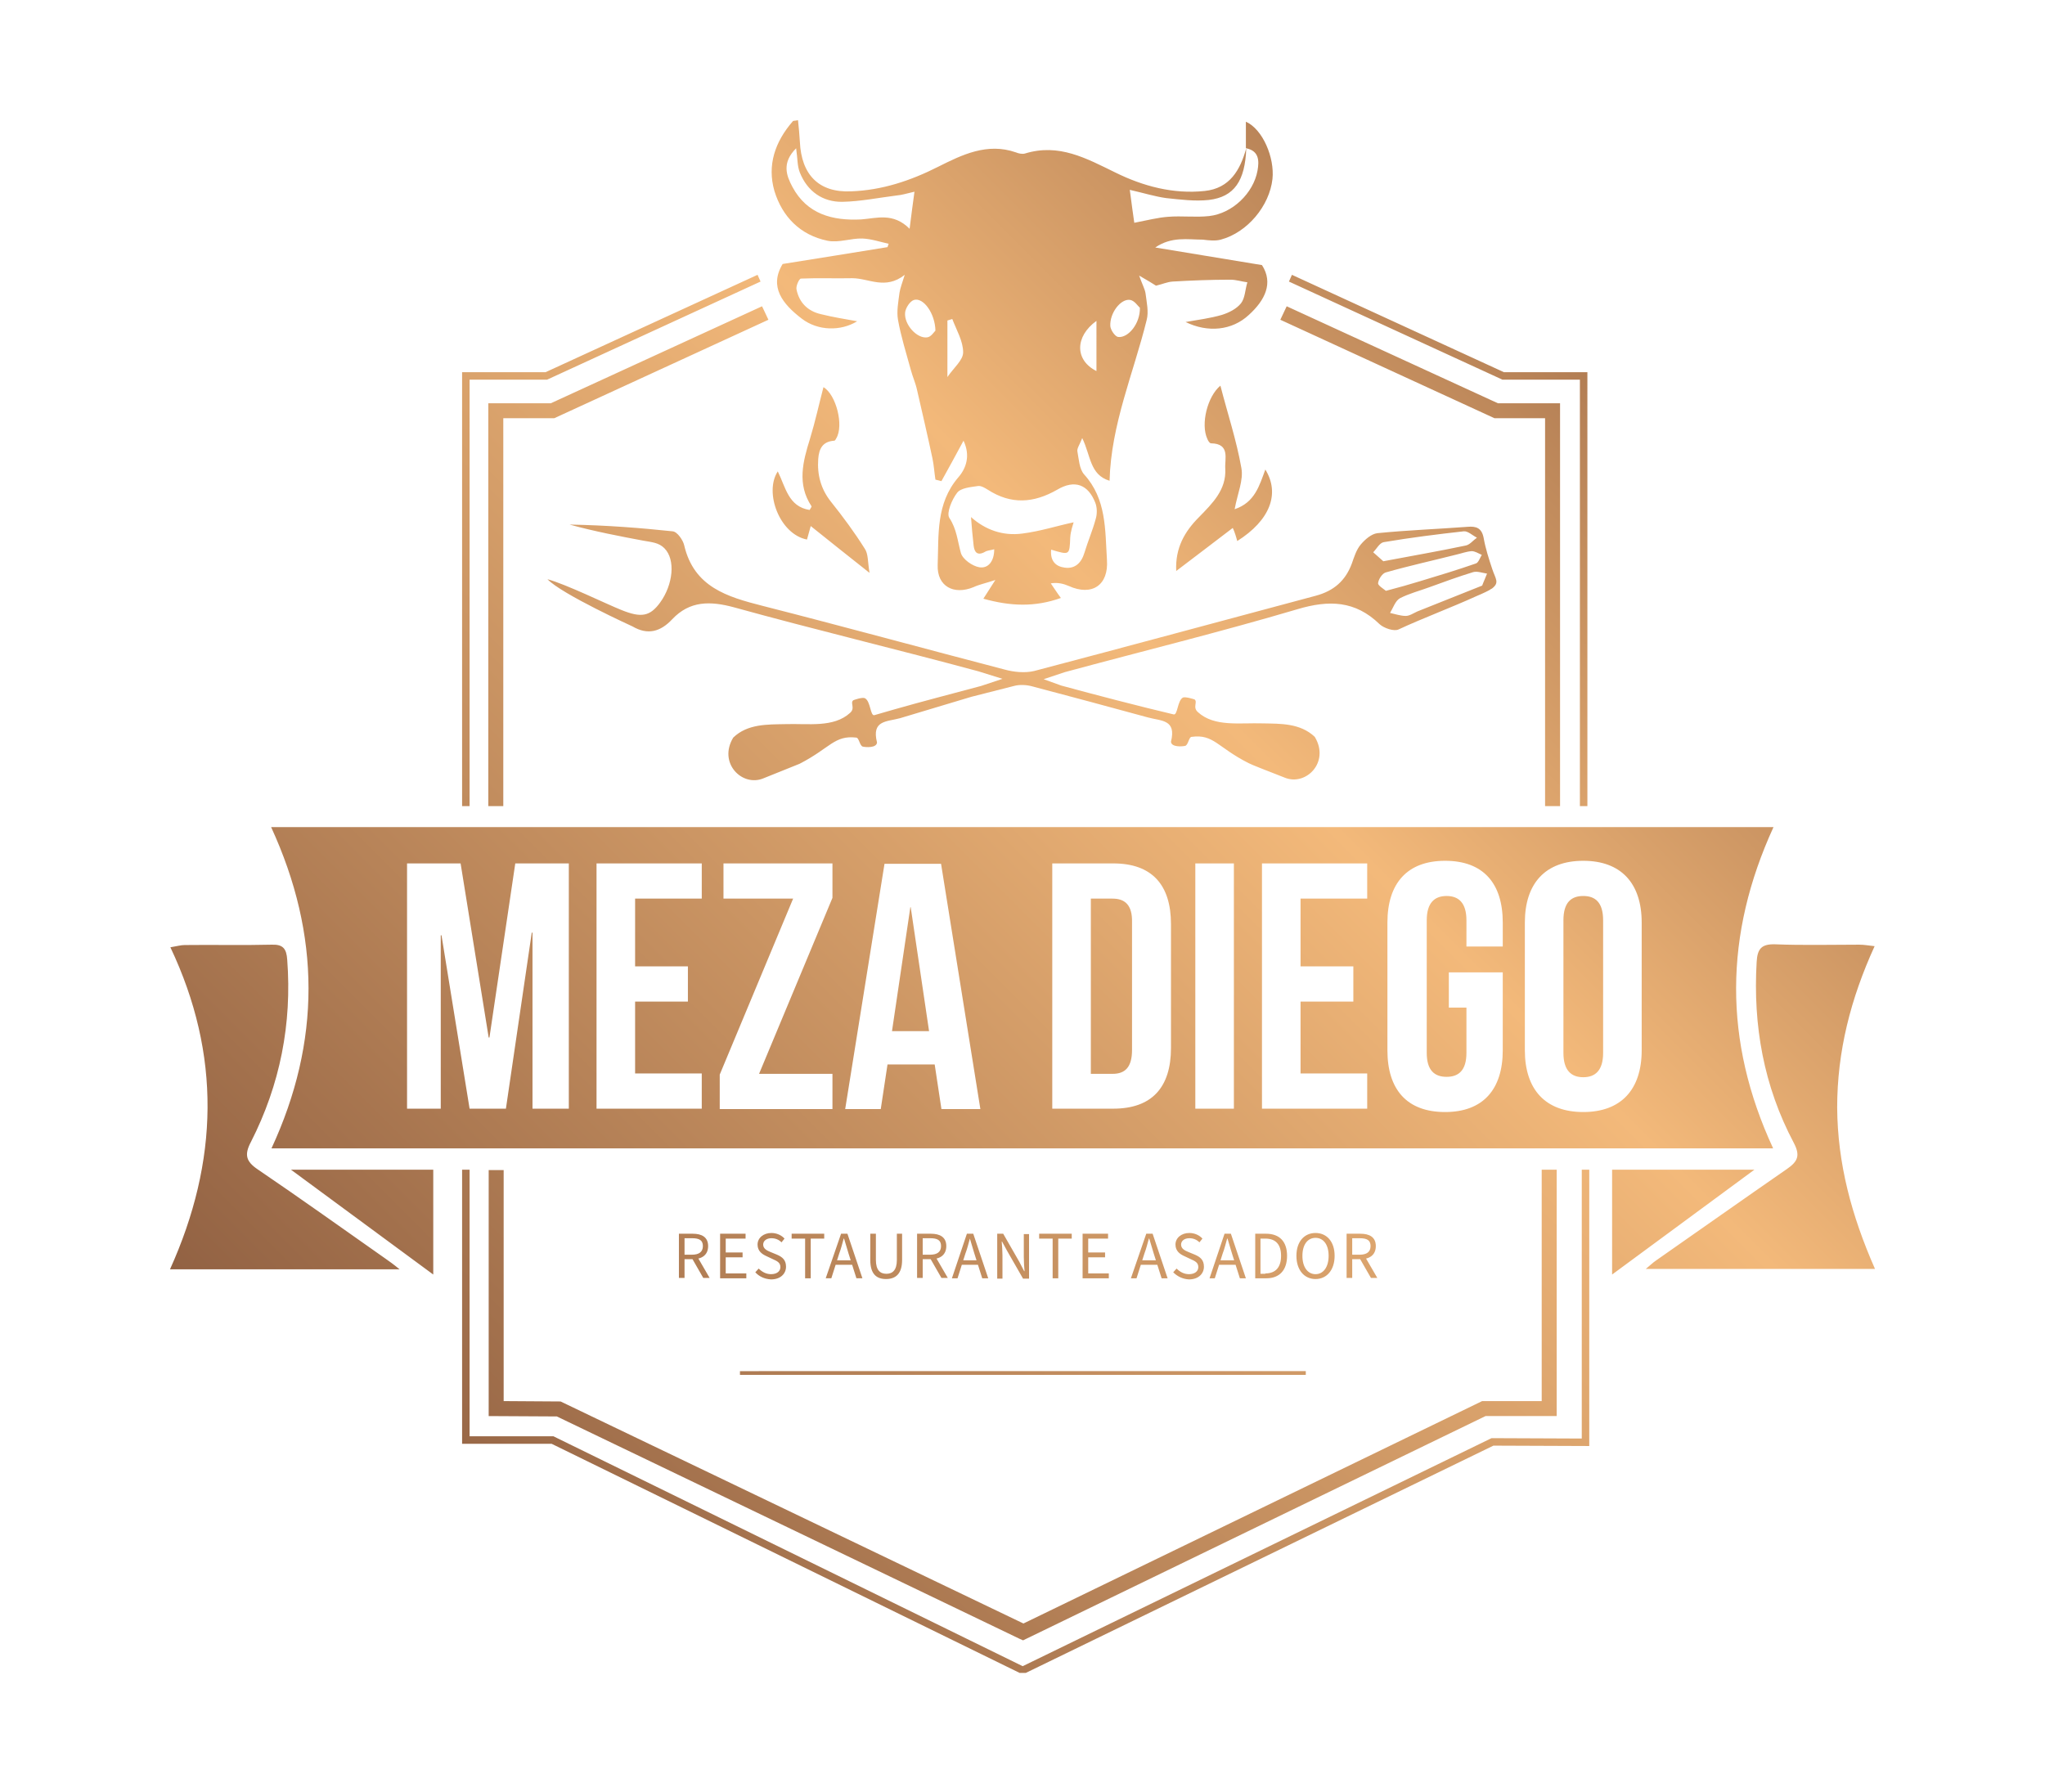 <?xml version="1.0" encoding="UTF-8"?>
<svg data-bbox="31.1 18.3 477.7 428.5" viewBox="0 0 546.1 478.5" xmlns:xlink="http://www.w3.org/1999/xlink" xmlns="http://www.w3.org/2000/svg" data-type="ugc">
    <g>
        <style>
            .st0{display:none}.st1{fill:none;stroke:#c7664f;stroke-width:3;stroke-miterlimit:10}.st1,.st2{display:inline}.st3,.st4{fill:#5c5c5c}.st4,.st5{display:inline}.st5,.st6{fill:#fff}.st7{fill:#c7664f}.st8{fill:none;stroke:#a0a0a0;stroke-width:4;stroke-miterlimit:10}.st9{stroke-width:2}.st10,.st9{fill:none;stroke:#a0a0a0;stroke-miterlimit:10}.st11{fill:#a0a0a0}.st12{clip-path:url(#SVGID_00000132807524322656054870000017385979591155983793_);fill:url(#Fondo_00000153683354213682237350000016287227053550288792_)}.st13{clip-path:url(#SVGID_00000108275733651238192040000009248874750761015687_);fill:url(#Fondo_00000170255480491671358910000010180105026852828312_)}
        </style>
        <g id="28ae4a26-88ca-4329-be09-efe0819a169c">
            <defs>
                <path d="M500.7 338.9h-61.2c1.1-.9 1.9-1.7 2.8-2.3 11.6-8.1 23.2-16.3 34.9-24.4 2.9-2 3.6-3.6 1.8-7-8-15.1-10.9-31.3-9.9-48.3.2-3.4 1.2-4.8 4.9-4.7 7.5.3 15 .1 22.5.1 1.2 0 2.3.2 4.1.4-6.4 14-10 28.1-10 43.1.1 14.9 3.8 28.8 10.1 43.1zM103 336.2c-11.4-8-22.7-16.1-34.2-23.9-3.1-2.1-3.6-3.9-1.8-7.3 7.8-15.3 11-31.6 9.7-48.7-.2-2.9-1.1-4.1-4.1-4-7.8.2-15.6 0-23.3.1-1 0-2 .3-3.8.6 13.6 28.7 12.9 57.2-.1 86h61.3c-1.7-1.4-2.7-2.1-3.7-2.8zM308.5 66.1c9.8 1.6 18.8 3.1 28.5 4.7 3.1 4.8.8 9.4-3.5 13.3-4.5 4.2-11 4.8-16.9 1.9 3.4-.6 6.6-1 9.7-1.9 1.9-.6 3.9-1.6 5.1-3.1 1.1-1.4 1.1-3.7 1.7-5.6-1.5-.2-3-.7-4.5-.7-5.2 0-10.4.2-15.5.5-1.4.1-2.7.7-4.4 1.1-.9-.6-2.1-1.3-4.5-2.7.8 2.3 1.5 3.5 1.7 4.7.3 2.4.9 5 .3 7.2-3.5 14.2-9.5 27.8-9.9 42.9-5.3-1.6-5-6.7-7.3-11.4-.7 1.8-1.4 2.7-1.3 3.5.4 2.1.5 4.7 1.8 6.2 6 6.6 5.6 14.8 6.1 22.8.5 6.8-4 9.8-10.2 7-1.4-.6-2.9-1-4.8-.7.8 1.1 1.5 2.3 2.7 3.9-7 2.5-13.5 2.2-20.7.2 1-1.6 1.8-2.8 3.2-5-2.7.9-4.3 1.2-5.8 1.9-5.3 2.2-9.8-.2-9.6-5.9.3-8-.5-16.4 5.5-23.4 2.1-2.4 3.3-5.8 1.4-9.8-2.1 3.9-4 7.4-5.9 10.8-.5-.1-1-.3-1.6-.4-.3-1.9-.4-3.8-.8-5.7-1.3-6.1-2.7-12.1-4.1-18.2-.4-1.9-1.2-3.6-1.7-5.5-1.2-4.4-2.6-8.8-3.4-13.3-.4-2.3.1-4.8.4-7.2.2-1.3.7-2.5 1.4-4.8-5.2 4.1-9.6.9-14 .9-4.6.1-9.1-.1-13.7.1-.5 0-1.4 2-1.2 2.9.7 3.5 3 5.8 6.5 6.6 3.2.8 6.4 1.3 9.7 1.9-4.4 2.7-10.5 2.6-14.8-.7-5.1-3.9-8.8-8.5-5.1-14.6 9.5-1.5 18.7-3 28-4.5l.3-.9c-2.3-.5-4.6-1.3-7-1.4-3.1-.1-6.3 1.2-9.3.6-7.3-1.5-12.1-6.4-14.2-13.3-2-6.9.2-13.2 4.9-18.6.1-.2.5-.1 1.4-.3.2 2 .4 3.9.5 5.8.4 8.7 5 13.6 13.7 13.2 8.2-.3 15.8-2.8 23.3-6.6 6.2-3.1 13-6.5 20.7-3.8.7.3 1.7.5 2.4.3 9.1-2.8 16.4 1.3 24.2 5.1 7.3 3.6 15.4 5.8 23.8 4.9 6.7-.7 9.5-5.6 11.1-11.4-.3 8.7-3.2 13-10 13.8-3.7.4-7.6-.1-11.4-.5-2.9-.4-5.8-1.3-9.7-2.2.5 3.8.9 6.8 1.2 8.8 3.6-.7 6.3-1.4 9-1.6 3.7-.3 7.4.2 11-.2 6.2-.7 11.8-6.1 12.9-12.1.5-2.7.4-5.3-3-6v-.1l-.1.1v-7.1c4.5 2 7.7 9.6 7.1 15.3C339 55 333.1 62.1 326 64c-1.5.4-3.2.2-4.8 0-4.1 0-8.3-.9-12.7 2.1zm-65.6-5c.5-3.7.8-6.5 1.3-9.9-2.2.5-3.4.9-4.7 1-4.8.6-9.7 1.6-14.5 1.7-5.3.1-9.4-2.8-11.4-7.8-.7-1.7-.6-3.7-1-6.5-3.9 3.9-2.6 7.3-1 10.3 3.9 7.3 10.7 9.1 18.4 8.7 4.1-.3 8.5-1.9 12.9 2.5zm6.9 27.2c-.1-4.6-3.2-8.9-5.7-8.2-1.1.3-2.3 2.2-2.4 3.4-.3 3.2 3.2 7 5.9 6.6 1-.1 1.8-1.4 2.2-1.8zm7.4 5.8c0-3-1.8-6-2.9-8.9-.4.1-.9.3-1.3.4v15.1c1.7-2.5 4.2-4.5 4.2-6.6zm25.1 36.7c-6.3 3.6-12.3 4-18.5 0-.8-.5-1.8-1.1-2.6-1-2 .3-4.6.5-5.6 1.8-1.4 1.8-2.9 5.4-2.1 6.7 2 3 2.2 6.2 3.1 9.4.5 1.7 3.1 3.5 4.9 3.8 2.4.4 4-1.6 4-4.8-1.1.3-1.9.3-2.5.7-2 1.1-2.8.1-3-1.7-.3-2.5-.5-5-.7-7.6 3.8 3.4 8.5 5.1 13.7 4.4 4.8-.6 9.4-2.1 13.7-3-.2.7-.8 2.4-.9 4-.2 4.8-.1 4.8-5.1 3.3-.3 3.1 1.3 4.5 3.6 4.8 2.8.4 4.5-1.3 5.3-4 .9-3 2.2-6 3-9 .4-1.3.4-3-.1-4.3-1.9-4.9-5.5-6.3-10.2-3.5zm10.5-45.1c-5.8 4.2-5.8 10.5 0 13.4V85.7zm9-5.6c-2.5-.4-5.5 3.5-5.3 7 .1 1.1 1.3 2.8 2.1 2.9 2.7.3 5.9-3.6 5.8-7.8-.5-.4-1.4-1.9-2.6-2.1zm121 159.2c-3.3 0-5.3 1.8-5.3 6.5v35.4c0 4.7 2.1 6.5 5.3 6.5s5.3-1.8 5.3-6.5v-35.4c0-4.8-2.1-6.5-5.3-6.5zm-125.7.7h-5.8v46.8h5.8c3.3 0 5.2-1.7 5.2-6.4v-34.1c.1-4.6-1.9-6.3-5.2-6.3zm-54 2.3-4.9 33.1h9.9l-4.9-33.1h-.1zm230.4 64.4h-401c13.2-28.5 13.2-56.9-.1-85.8h401.2c-13.2 28.8-13.4 57.1-.1 85.8zm-321.6-76.1h-14.3l-6.9 46.5h-.2l-7.5-46.5h-14.3v65.5h9v-46.3h.2l7.5 46.3h9.7l6.9-47h.2v47h9.7v-65.5zm35.5 0h-28.1v65.5h28.1v-9.4h-17.8v-19.2h14.1v-9.4h-14.1V240h17.8v-9.4zm35 0h-29.2v9.4h18.6l-19.6 47v9.2h30.1v-9.4h-19.6l19.6-47v-9.2zm39.4 65.6-10.5-65.5h-15.1l-10.5 65.5h9.5l1.8-11.9h12.6l1.8 11.9h10.4zm50.9-49.4c0-10.5-5.1-16.2-15.4-16.2H281v65.5h16.3c10.3 0 15.4-5.7 15.4-16.2v-33.1zm16.8-16.2h-10.3v65.5h10.3v-65.5zm35.6 0H337v65.5h28.1v-9.4h-17.8v-19.2h14.1v-9.4h-14.1V240h17.8v-9.4zm36.2 15.8c0-10.5-5.2-16.5-15.4-16.5-10.1 0-15.4 6-15.4 16.5v34.1c0 10.5 5.2 16.5 15.4 16.5 10.1 0 15.4-6 15.4-16.5v-20.8h-14.4v9.4h4.7v12.1c0 4.7-2.1 6.4-5.3 6.4s-5.3-1.7-5.3-6.4v-35.4c0-4.7 2.1-6.5 5.3-6.5s5.3 1.8 5.3 6.5v7h9.7v-6.4zm37.1 0c0-10.5-5.5-16.5-15.6-16.5s-15.6 6-15.6 16.5v34.1c0 10.5 5.5 16.5 15.6 16.5s15.6-6 15.6-16.5v-34.1zm-21.7-138.7H400l-56.4-25.9-1.7 3.6 57.2 26.3h13.5v103.6h4V107.7zm7.2-8.3h-22.3l-56.6-26-.8 1.8 56.8 26.1.2.1h20.7v113.9h2V99.4zm-289.4 12.3H148l57.2-26.3-1.7-3.6-56.4 25.9h-16.7v107.6h4V111.7zm-9.1-10.3h20.7l57-26.2-.8-1.8-56.6 26h-22.3v115.9h2V101.4zm271.3 276.8h19v-65.8h-4v61.8h-15.9l-122.5 59.4-123.6-59.3-15.2-.1v-61.7h-4v65.7l18.2.1 123.6 59.4.9.4 123.5-59.9zm2.1 7.9 25.6.1v-73.8h-2v71.8l-24.1-.1L273.1 445 148 383.7l-.2-.1h-22.4v-71.2h-2v73.2h23.9L272.7 447l.4.2 125.7-61.1zm-50.1-19.9H197.6v1h151.1v-1zm81.8-53.8v28l38-28h-38zm-314.8 28v-28h-38M331.5 125c-1.3-7.4-3.7-14.6-5.6-22-3.5 2.9-5.3 10.3-3.5 14.2.2.5.6 1.2 1 1.2 5.2.1 3.6 4.2 3.8 6.8.3 5.6-3.4 9.2-7 12.9-3.8 3.8-6.4 8.2-6.1 14.4 5.3-4 10.1-7.7 15.1-11.5.3.6.5 1.2.7 1.8.2.5.3 1.1.5 1.7 8.7-5.5 11.5-12.6 7.5-19.1-1.6 4.3-2.8 8.8-8.2 10.6.8-4.3 2.4-7.8 1.8-11zm-116 19.1c.3-1.2.7-2.4 1-3.6 5.1 4.1 9.9 7.9 15.7 12.5-.5-2.9-.3-5.1-1.3-6.5-2.7-4.3-5.8-8.5-9-12.5-2.7-3.4-3.7-7.2-3.4-11.4.2-2.8 1.2-4.7 4.3-4.9.2 0 .4-.4.5-.6 2.1-3.4 0-11.7-3.4-13.7-1.2 4.6-2.2 9.2-3.6 13.8-1.9 6.1-3.5 12.1.4 18 .1.1-.2.5-.5 1-5.7-.9-6.4-6.1-8.5-10.3-3.7 5.6.5 16.8 7.8 18.2zm-34.2 185.4h3.7c2.4 0 4.1.9 4.1 3.3s-1.7 3.5-4.1 3.5h-2.2v5h-1.5v-11.8zm3.5 5.6c1.8 0 2.9-.7 2.9-2.3 0-1.6-1-2.1-2.9-2.1h-2v4.4h2zm-.1.8 1.2-.8 3.6 6.2h-1.7l-3.1-5.4zm7.6-6.4h6.8v1.3h-5.3v3.7h4.5v1.3h-4.5v4.3h5.5v1.3h-7v-11.9zm9.4 10.3.9-1c.9.9 2 1.5 3.3 1.5 1.6 0 2.5-.8 2.5-1.9 0-1.2-.9-1.6-2-2.1l-1.7-.8c-1.1-.5-2.4-1.3-2.4-3.1s1.6-3.1 3.7-3.1c1.4 0 2.7.6 3.5 1.5l-.8 1c-.7-.7-1.6-1.1-2.7-1.1-1.3 0-2.2.7-2.2 1.7 0 1.1 1 1.6 2 2l1.7.7c1.4.6 2.4 1.4 2.4 3.2 0 1.9-1.5 3.4-4 3.4-1.8-.1-3.2-.8-4.2-1.9zm13.3-9h-3.6v-1.3h8.7v1.3h-3.6v10.6H215v-10.6zm9.6-1.3h1.7l4 11.9h-1.6l-2.1-6.6c-.4-1.3-.8-2.6-1.2-4h-.1c-.4 1.4-.7 2.7-1.2 4l-2.1 6.6h-1.5l4.1-11.9zm-1.9 7.1h5.5v1.2h-5.5v-1.2zm9.7-.1v-7h1.5v7c0 2.8 1.2 3.7 2.8 3.7 1.6 0 2.8-.9 2.8-3.7v-7h1.4v7c0 3.8-1.8 5.1-4.3 5.1s-4.2-1.3-4.2-5.1zm12.5-7h3.7c2.4 0 4.1.9 4.1 3.3s-1.7 3.5-4.1 3.5h-2.2v5h-1.5v-11.8zm3.5 5.6c1.8 0 2.9-.7 2.9-2.3 0-1.6-1-2.1-2.9-2.1h-2v4.4h2zm-.1.8 1.2-.8 3.6 6.2h-1.7l-3.1-5.4zm9.9-6.4h1.7l4 11.9h-1.6l-2.1-6.6c-.4-1.3-.8-2.6-1.2-4-.4 1.4-.7 2.7-1.2 4l-2.1 6.6h-1.5l4-11.9zm-1.9 7.1h5.5v1.2h-5.5v-1.2zm10-7.1h1.6l4.3 7.5 1.3 2.5h.1c-.1-1.2-.2-2.5-.2-3.8v-6.1h1.4v11.9h-1.6l-4.3-7.5-1.3-2.4h-.1c.1 1.2.2 2.5.2 3.7v6.2h-1.4v-12zm14.8 1.3h-3.6v-1.3h8.7v1.3h-3.6v10.6h-1.5v-10.6zm8-1.3h6.8v1.3h-5.3v3.7h4.5v1.3h-4.5v4.3h5.5v1.3h-7v-11.9zm17 0h1.7l4 11.9h-1.6l-2.1-6.6c-.4-1.3-.8-2.6-1.2-4h-.1c-.4 1.4-.7 2.7-1.2 4l-2.1 6.6H302l4.1-11.9zm-1.9 7.1h5.5v1.2h-5.5v-1.2zm9.1 3.2.9-1c.9.9 2 1.5 3.3 1.5 1.6 0 2.5-.8 2.5-1.9 0-1.2-.9-1.6-2-2.1l-1.7-.8c-1.1-.5-2.4-1.3-2.4-3.1s1.6-3.1 3.7-3.1c1.4 0 2.7.6 3.5 1.5l-.8 1c-.7-.7-1.6-1.1-2.7-1.1-1.3 0-2.2.7-2.2 1.7 0 1.1 1 1.6 2 2l1.7.7c1.4.6 2.4 1.4 2.4 3.2 0 1.9-1.5 3.4-4 3.4-1.7-.1-3.1-.8-4.2-1.9zm13.7-10.3h1.7l4 11.9h-1.6l-2.1-6.6c-.4-1.3-.8-2.6-1.2-4h-.1c-.4 1.4-.7 2.7-1.2 4l-2.1 6.6H323l4-11.9zm-1.9 7.1h5.5v1.2h-5.5v-1.2zm10-7.1h3c3.6 0 5.6 2.1 5.6 5.9 0 3.8-2 6-5.5 6h-3v-11.9zm2.8 10.6c2.8 0 4.2-1.7 4.2-4.7s-1.4-4.6-4.2-4.6h-1.3v9.4h1.3zm8.3-4.7c0-3.8 2.1-6.1 5.1-6.1 3 0 5.1 2.3 5.1 6.1s-2.1 6.2-5.1 6.2c-3 0-5.1-2.4-5.1-6.2zm8.6 0c0-3-1.4-4.8-3.5-4.8s-3.5 1.8-3.5 4.8 1.4 4.9 3.5 4.9 3.5-1.9 3.5-4.9zm4.8-5.9h3.7c2.4 0 4.1.9 4.1 3.3s-1.7 3.5-4.1 3.5h-2.2v5h-1.5v-11.8zm3.5 5.6c1.8 0 2.9-.7 2.9-2.3 0-1.6-1-2.1-2.9-2.1h-2v4.4h2zm-.1.8 1.2-.8 3.6 6.2h-1.7l-3.1-5.4zM398.5 152c-.9-2.7-1.8-5.5-2.3-8.3-.5-2.7-2-3.2-4.3-3-8 .6-16.1.9-24.1 1.7-1.6.2-3.3 1.7-4.4 3-1.2 1.4-1.8 3.4-2.4 5.1-1.7 4.6-4.8 7.3-9.6 8.6-25.1 6.7-50.1 13.5-75.2 20.1-2.5.6-5.5.3-8-.4-21.5-5.6-43-11.5-64.6-17-9.4-2.4-18.3-5-20.9-16.2-.3-1.3-1.8-3.6-3.1-3.7-8.6-.9-17.2-1.6-27.5-1.8 6.5 1.8 13.8 3.2 19.7 4.3 2.2.4 4.1.5 5.6 2 3.1 3.1 2.3 9.8-1.1 14.5-2.7 3.7-5 4.2-10.4 2-3.8-1.5-14.8-6.9-19.7-8.2 3.8 4 22.7 12.6 22.7 12.6 4.1 2.4 7.5 1.4 10.6-1.9 4.7-5 10.2-4.9 16.5-3.2 21.7 6 43.5 11.2 65.3 17.1l6.4 2-5.7 1.9c-7.8 2.1-15.6 4.1-23.3 6.3l-5.2 1.5c-1.1.3-1-3.7-2.5-4.5-.7-.4-3.1.5-3.1.5-1 .7.6 2.1-.9 3.4-4.4 4-11.1 2.8-17.4 3-4.6.1-10-.1-13.8 3.6-4.1 6.8 2.4 13.2 8 10.9 4.7-1.9 9-3.6 9.7-3.9 8.2-4.2 9.3-7.7 15.2-7 .7.1.9 2.2 1.7 2.4.8.2 3.7.4 3.8-1.1-1.5-6 2.6-5.5 6.2-6.5l19-5.7 11.4-2.9c1.5-.4 3.3-.3 4.8.1 10.3 2.7 20.6 5.5 30.9 8.3 3.6 1 7.7.5 6.2 6.5.1 1.5 3 1.3 3.8 1.1.8-.2 1-2.4 1.7-2.4 5.9-.8 6.9 2.8 15.2 7 .7.4 5.1 2.1 9.7 3.9 5.6 2.3 12.1-4.1 8-10.9-3.9-3.7-9.2-3.5-13.8-3.6-6.3-.2-13 1-17.4-3-1.5-1.3 0-2.7-.9-3.4 0 0-2.4-.8-3.1-.5-1.5.8-1.4 4.8-2.5 4.5-9.3-2.2-20.8-5.2-30-7.7l-4.7-1.7 5.7-1.9c20.7-5.6 41.5-10.7 62.1-16.8 8.4-2.5 15.4-2.3 21.9 4 1.2 1.1 3.9 2 5.1 1.4 6.2-2.9 14-5.8 20.8-8.9 1.7-.7 3.3-1.5 3.6-1.7 0 0 .1 0 .1-.1.2-.1.3-.2.5-.2h-.1c2.1-1.6 1-2.5.1-5.2zm-29-7.2c7.1-1.2 14.2-2.1 21.4-2.9 1.1-.1 2.3 1.1 3.5 1.7-1 .7-1.9 1.9-3 2.1-7.1 1.5-14.1 2.7-22 4.2-.7-.6-1.7-1.5-2.7-2.4.9-.9 1.7-2.5 2.8-2.7zm-1.5 11c.1-1.1 1.1-2.6 2-2.9 6.3-1.8 12.7-3.2 19-4.8 1.3-.3 2.6-.8 4-.9.9 0 1.8.6 2.7 1-.5.8-.9 2.1-1.6 2.3-4.9 1.7-9.8 3.2-14.8 4.7-2.9.9-5.8 1.7-9.2 2.6-.6-.5-2.1-1.4-2.1-2zm7.4 8.7c-1.4 0-2.8-.5-4.2-.8.8-1.3 1.4-3.2 2.6-3.9 2.5-1.3 5.3-2 8-3 3.8-1.4 7.7-2.8 11.6-4 1.1-.3 2.4.2 3.7.4-.4 1.1-.9 2.1-1.3 3.2l-17.3 6.9c-1.1.5-2.1 1.2-3.1 1.2z" id="f8917fb6-250b-449f-9b7b-f6559587ec6a"/>
            </defs>
            <clipPath id="ea3ffe3e-eac2-467a-adfe-c1346d280a53">
                <use xlink:href="#f8917fb6-250b-449f-9b7b-f6559587ec6a" overflow="visible"/>
            </clipPath>
            <linearGradient y2="-14.011" x2="516.518" y1="468.35" x1="34.157" gradientUnits="userSpaceOnUse" id="55b0ae50-6856-464d-8038-cc5ee4fd632a">
                <stop offset="0" stop-color="#724531"/>
                <stop offset=".59" stop-color="#f3b97a"/>
                <stop offset="1" stop-color="#6c3d2a"/>
            </linearGradient>
            <path d="M31.1 18.3h477.7v428.5H31.1V18.3z" id="38dc81a2-590b-413f-8326-25d1924cb003" clip-path="url(#ea3ffe3e-eac2-467a-adfe-c1346d280a53)" fill="url(#55b0ae50-6856-464d-8038-cc5ee4fd632a)"/>
        </g>
    </g>
</svg>
